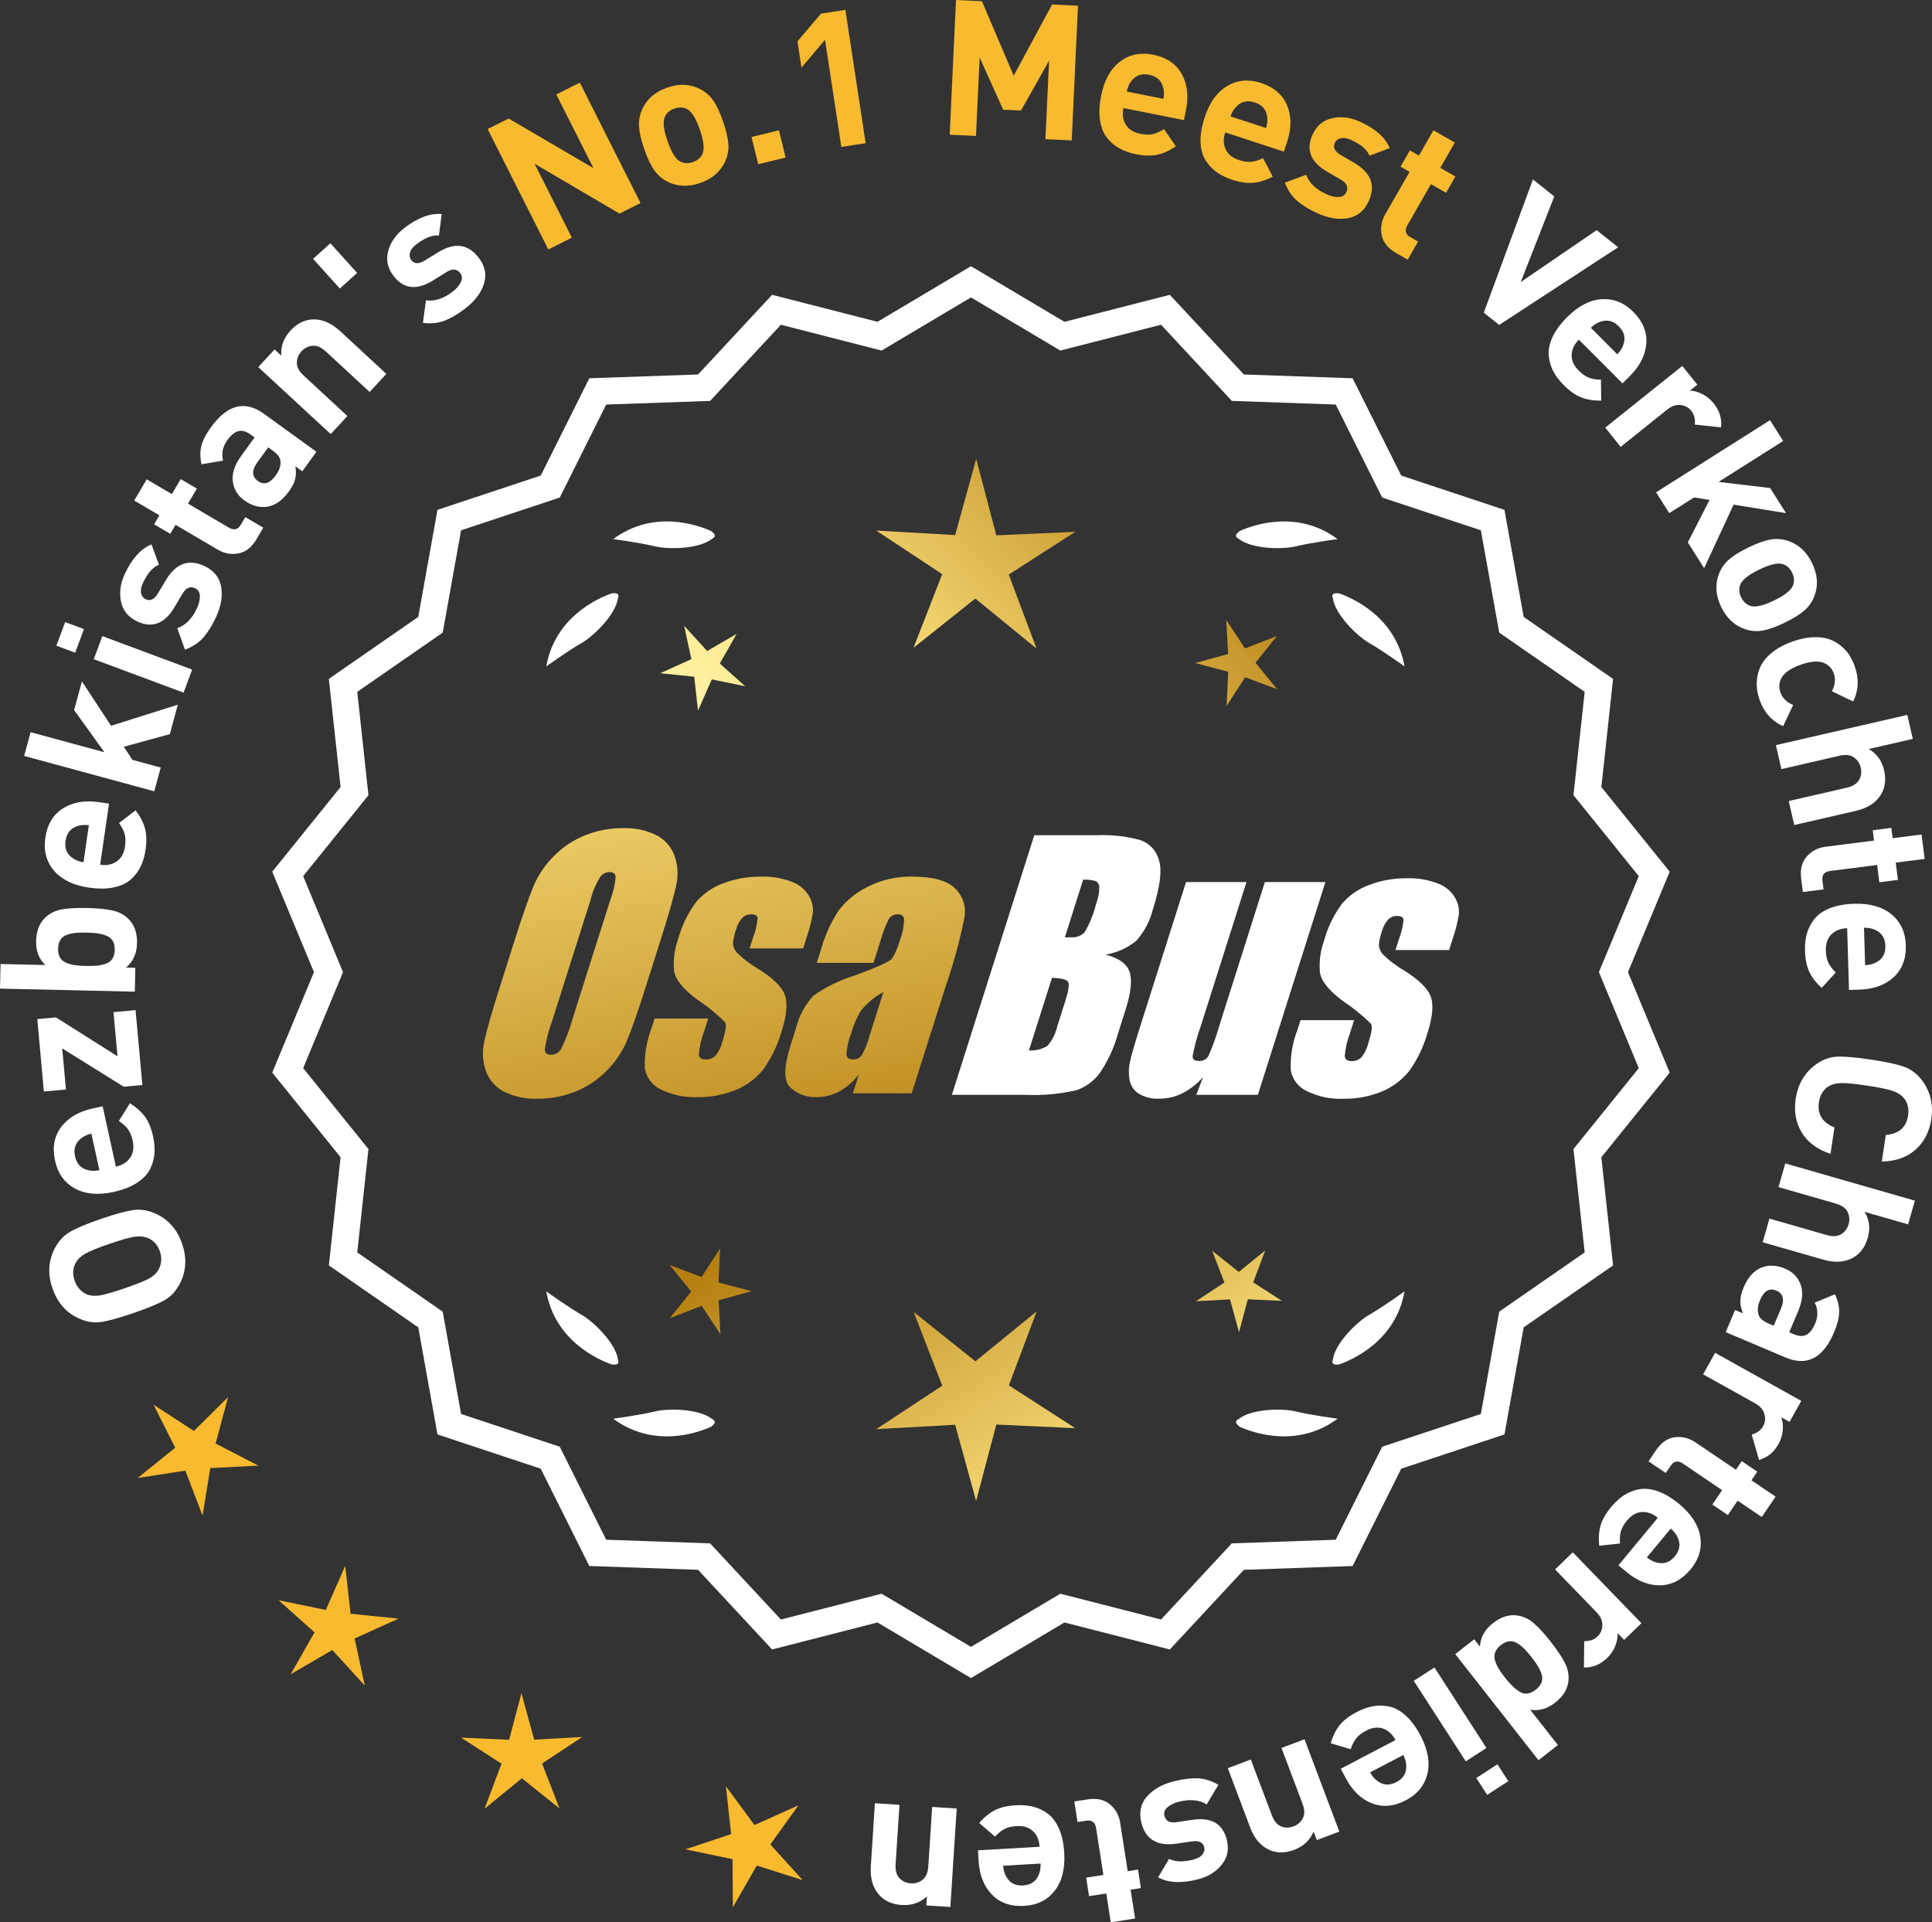 <?xml version="1.0" encoding="UTF-8"?>
<svg id="Layer_2" data-name="Layer 2" xmlns="http://www.w3.org/2000/svg" xmlns:xlink="http://www.w3.org/1999/xlink" viewBox="0 0 173.428 172.554">
  <rect x="0" y="0" width="173.428" height="172.554" fill="#333333" stroke="none"/>
  <defs>
    <style>
      .cls-1 {
        fill: url(#linear-gradient-8);
      }

      .cls-2 {
        fill: url(#linear-gradient-7);
      }

      .cls-3 {
        fill: url(#linear-gradient-5);
      }

      .cls-4 {
        fill: url(#linear-gradient-6);
      }

      .cls-5 {
        fill: url(#linear-gradient-9);
      }

      .cls-6 {
        fill: url(#linear-gradient-4);
      }

      .cls-7 {
        fill: url(#linear-gradient-3);
      }

      .cls-8 {
        fill: url(#linear-gradient-2);
      }

      .cls-9 {
        fill: url(#linear-gradient);
      }

      .cls-10 {
        fill: #f8ba2f;
      }

      .cls-11 {
        fill: #fff;
      }
    </style>
    <linearGradient id="linear-gradient" x1="113.513" y1="196.889" x2="62.087" y2="114.37" gradientUnits="userSpaceOnUse">
      <stop offset="0" stop-color="#f9df7b"/>
      <stop offset=".279" stop-color="#b57e10"/>
      <stop offset=".323" stop-color="#c89d38"/>
      <stop offset=".417" stop-color="#efda86"/>
      <stop offset=".46" stop-color="#fff3a6"/>
      <stop offset=".642" stop-color="#f9df7b"/>
      <stop offset="1" stop-color="#b57e10"/>
    </linearGradient>
    <linearGradient id="linear-gradient-2" x1="126.76" y1="188.633" x2="75.335" y2="106.114" xlink:href="#linear-gradient"/>
    <linearGradient id="linear-gradient-3" x1="148.287" y1="175.218" x2="96.862" y2="92.698" xlink:href="#linear-gradient"/>
    <linearGradient id="linear-gradient-4" x1="48.075" y1="64.839" x2="79.767" y2="235.857" gradientUnits="userSpaceOnUse">
      <stop offset="0" stop-color="#f9df7b"/>
      <stop offset=".279" stop-color="#b57e10"/>
      <stop offset=".284" stop-color="#e5c25b"/>
      <stop offset=".286" stop-color="#f9df7b"/>
      <stop offset=".46" stop-color="#fff3a6"/>
      <stop offset=".642" stop-color="#f9df7b"/>
      <stop offset="1" stop-color="#b57e10"/>
    </linearGradient>
    <linearGradient id="linear-gradient-5" x1="60.583" y1="62.521" x2="92.275" y2="233.539" xlink:href="#linear-gradient-4"/>
    <linearGradient id="linear-gradient-6" x1="73.208" y1="60.181" x2="104.9" y2="231.2" xlink:href="#linear-gradient-4"/>
    <linearGradient id="linear-gradient-7" x1="52.522" y1="114.24" x2="118.298" y2="53.247" xlink:href="#linear-gradient"/>
    <linearGradient id="linear-gradient-8" x1="30.303" y1="90.278" x2="96.079" y2="29.286" xlink:href="#linear-gradient"/>
    <linearGradient id="linear-gradient-9" x1="37.359" y1="97.887" x2="103.135" y2="36.895" xlink:href="#linear-gradient"/>
  </defs>
  <g id="Layer_1-2" data-name="Layer 1">
    <g>
      <g>
        <polygon class="cls-10" points="20.474 125.407 17.405 128.449 13.783 126.092 15.728 129.951 12.367 132.667 16.638 132.01 18.183 136.046 18.878 131.781 23.193 131.558 19.352 129.58 20.474 125.407"/>
        <polygon class="cls-10" points="31.47 144.856 30.99 140.562 29.245 144.515 25.012 143.644 28.232 146.526 26.096 150.283 29.832 148.11 32.745 151.303 31.833 147.078 35.769 145.295 31.47 144.856"/>
        <polygon class="cls-10" points="47.954 156.159 46.808 151.992 45.703 156.17 41.386 155.973 45.018 158.315 43.496 162.359 46.845 159.629 50.221 162.327 48.66 158.297 52.269 155.919 47.954 156.159"/>
        <polygon class="cls-10" points="69.152 165.566 71.669 162.054 67.727 163.823 65.164 160.343 65.629 164.64 61.528 166.002 65.757 166.888 65.785 171.209 67.934 167.46 72.053 168.769 69.152 165.566"/>
      </g>
      <g>
        <path class="cls-11" d="M87.16,150.268l-8.345-4.961-9.405,2.409-6.61-7.111-9.703-.338-4.338-8.685-9.214-3.058-1.716-9.556-7.98-5.53,1.046-9.652-6.098-7.554,3.723-8.967-3.723-8.967,6.098-7.554-1.046-9.652,7.98-5.53,1.716-9.556,9.214-3.058,4.338-8.685,9.703-.338,6.61-7.111,9.405,2.409,8.345-4.961,8.345,4.961,9.405-2.409,6.61,7.111,9.703.338,4.338,8.685,9.214,3.058,1.716,9.556,7.98,5.53-1.046,9.652,6.098,7.554-3.723,8.967,3.723,8.967-6.098,7.554,1.046,9.652-7.98,5.53-1.716,9.556-9.214,3.058-4.338,8.685-9.703.338-6.61,7.111-9.405-2.409-8.345,4.961ZM79.09,143.392l8.07,4.797,8.07-4.797,9.095,2.329,6.392-6.877,9.383-.327,4.195-8.399,8.91-2.957,1.659-9.241,7.716-5.348-1.011-9.334,5.897-7.305-3.6-8.671,3.6-8.671-5.897-7.305,1.011-9.334-7.716-5.348-1.659-9.241-8.91-2.957-4.195-8.399-9.383-.327-6.392-6.877-9.095,2.329-8.07-4.797-8.07,4.797-9.095-2.329-6.392,6.877-9.383.327-4.195,8.399-8.91,2.957-1.659,9.241-7.716,5.348,1.011,9.334-5.897,7.305,3.6,8.671-3.6,8.671,5.897,7.305-1.011,9.334,7.716,5.348,1.659,9.241,8.91,2.957,4.195,8.399,9.383.327,6.392,6.877,9.095-2.329Z"/>
        <path class="cls-11" d="M87.16,150.629l-.159-.094-8.234-4.896-9.459,2.423-6.647-7.151-9.759-.34-4.363-8.735-9.268-3.076-1.726-9.611-8.025-5.562,1.052-9.708-6.133-7.598,3.744-9.018-3.744-9.019,6.133-7.598-1.052-9.708,8.025-5.562,1.726-9.611,9.268-3.076,4.363-8.735,9.759-.34,6.647-7.151,9.459,2.423,8.394-4.989.159.094,8.233,4.896,9.459-2.423,6.648,7.151,9.758.34,4.364,8.735,9.267,3.076,1.726,9.611,8.025,5.562-1.052,9.708,6.134,7.598-3.744,9.019,3.744,9.018-6.134,7.598,1.052,9.708-8.025,5.562-1.726,9.611-9.267,3.076-4.364,8.735-9.758.34-6.648,7.151-9.459-2.423-8.393,4.989ZM78.862,144.974l.111.065,8.187,4.867,8.297-4.933,9.352,2.396,6.572-7.071.129-.004,9.518-.332,4.313-8.636.123-.04,9.038-3.001,1.706-9.5,7.934-5.499-1.04-9.597,6.063-7.512-3.701-8.914,3.701-8.915-6.063-7.512,1.04-9.597-7.934-5.499-1.706-9.5-9.161-3.041-4.313-8.636-9.646-.336-6.572-7.071-9.352,2.396-.111-.065-8.186-4.867-8.298,4.933-9.352-2.396-6.571,7.071-.129.004-9.519.332-4.312,8.636-.123.04-9.039,3.001-1.706,9.5-7.934,5.499,1.04,9.597-6.062,7.512,3.701,8.915-3.701,8.914,6.062,7.512-1.04,9.597,7.934,5.499,1.706,9.5,9.162,3.041,4.312,8.636,9.647.336,6.571,7.071,9.352-2.396ZM87.16,148.551l-8.118-4.826-9.148,2.344-6.43-6.917-9.438-.329-4.221-8.448-8.963-2.976-1.669-9.296-7.763-5.379,1.018-9.39-5.932-7.349,3.621-8.722-3.621-8.723,5.932-7.349-1.018-9.39,7.763-5.379,1.669-9.296,8.963-2.975,4.221-8.449,9.438-.329,6.43-6.917,9.148,2.344,8.118-4.826,8.118,4.826,9.148-2.344,6.43,6.917,9.438.329,4.221,8.449,8.964,2.975,1.669,9.296,7.762,5.379-1.018,9.39,5.933,7.349-3.621,8.723,3.621,8.722-5.933,7.349,1.018,9.39-7.762,5.379-1.669,9.296-8.964,2.976-4.221,8.448-9.438.329-6.43,6.917-9.148-2.344-8.118,4.826ZM79.138,143.059l.111.065,7.911,4.704,8.022-4.77,9.041,2.316,6.354-6.837.129-.004,9.197-.321,4.17-8.349.123-.04,8.735-2.9,1.649-9.185,7.67-5.316-1.006-9.278,5.862-7.263-3.578-8.618,3.578-8.619-5.862-7.263,1.006-9.278-7.67-5.316-1.649-9.185-8.858-2.939-4.17-8.35-9.326-.325-6.354-6.837-9.041,2.316-.111-.065-7.911-4.704-8.022,4.77-9.041-2.316-6.354,6.837-.129.004-9.198.321-4.17,8.35-.123.04-8.734,2.899-1.649,9.185-7.671,5.316,1.006,9.278-5.861,7.263,3.578,8.619-3.578,8.618,5.861,7.263-1.006,9.278,7.671,5.316,1.649,9.185,8.857,2.94,4.17,8.349,9.327.325,6.354,6.837,9.041-2.316Z"/>
      </g>
      <g>
        <polygon class="cls-9" points="64.498 115.119 64.639 112.058 62.978 114.633 60.11 113.554 62.046 115.929 60.133 118.323 62.99 117.216 64.676 119.774 64.506 116.715 67.461 115.902 64.498 115.119"/>
        <polygon class="cls-8" points="93.059 117.714 87.56 122.196 82.018 117.768 84.581 124.383 78.657 128.286 85.74 127.892 87.621 134.732 89.436 127.874 96.523 128.199 90.561 124.354 93.059 117.714"/>
        <polygon class="cls-7" points="112.495 115.109 113.574 112.241 111.199 114.177 108.805 112.264 109.912 115.121 107.353 116.807 110.413 116.637 111.225 119.591 112.009 116.629 115.07 116.769 112.495 115.109"/>
      </g>
      <g>
        <path class="cls-11" d="M111.168,127.393c-.114.057-.184.124-.207.201-.001.001-.002.002-.003.003.001 0.0.001 0.0.002.001-.036.131.066.291.35.488,1.179.524,5.149,1.947,8.764-.74,0,0-2.348-.308-3.726-.643-1.249-.304-4.027-.256-5.179.691Z"/>
        <path class="cls-11" d="M119.628,122.355c0.0.001-0.0.003,0,.004.001-0.0.001-0.0.002-.001.063.12.248.166.589.115,1.217-.428,5.08-2.121,5.862-6.557,0,0-1.918,1.389-3.15,2.091-1.117.637-3.103,2.579-3.29,4.059-.043.12-.049.217-.013.288Z"/>
      </g>
      <g>
        <path class="cls-11" d="M63.949,127.393c.114.057.184.124.207.201.001.001.002.002.003.003-.001 0-.001 0-.002.001.036.131-.066.291-.35.488-1.179.524-5.149,1.947-8.764-.74,0,0,2.348-.308,3.726-.643,1.249-.304,4.027-.256,5.179.691Z"/>
        <path class="cls-11" d="M55.489,122.355c-0.0.001 0.0.003,0,.004-.001-0-.001-0-.002-.001-.063.12-.248.166-.589.115-1.217-.428-5.08-2.121-5.862-6.557,0,0,1.918,1.389,3.15,2.091,1.117.637,3.103,2.579,3.29,4.059.043.12.049.217.013.288Z"/>
      </g>
      <g>
        <path class="cls-11" d="M63.949,48.346c.114-.057.184-.124.207-.201.001-.001.002-.002.003-.003-.001-0-.001-0-.002-.001.036-.131-.066-.291-.35-.488-1.179-.524-5.149-1.947-8.764.74,0,0,2.348.308,3.726.643,1.249.304,4.027.256,5.179-.691Z"/>
        <path class="cls-11" d="M55.489,53.384c-0-.001 0-.003,0-.004-.001 0-.001 0-.002.001-.063-.12-.248-.166-.589-.115-1.217.428-5.08,2.121-5.862,6.557,0,0,1.918-1.389,3.15-2.091,1.117-.637,3.103-2.579,3.29-4.059.043-.12.049-.217.013-.288Z"/>
      </g>
      <g>
        <path class="cls-11" d="M111.168,48.346c-.114-.057-.184-.124-.207-.201-.001-.001-.002-.002-.003-.003.001-0.0.001-0.0.002-.001-.036-.131.066-.291.35-.488,1.179-.524,5.149-1.947,8.764.74,0,0-2.348.308-3.726.643-1.249.304-4.027.256-5.179-.691Z"/>
        <path class="cls-11" d="M119.628,53.384c0-.001-0-.003,0-.004.001 0.0.001 0.0.002.001.063-.12.248-.166.589-.115,1.217.428,5.08,2.121,5.862,6.557,0,0-1.918-1.389-3.15-2.091-1.117-.637-3.103-2.579-3.29-4.059-.043-.12-.049-.217-.013-.288Z"/>
      </g>
      <g id="Group_4" data-name="Group 4">
        <g id="Group_1" data-name="Group 1">
          <path id="Path_1" data-name="Path 1" class="cls-6" d="M58.001,88.476c-.743,2.341-1.321,3.999-1.734,4.975-.429.998-1.045,1.904-1.814,2.67-.793.803-1.741,1.435-2.787,1.858-1.09.438-2.256.658-3.431.648-1.017.039-2.027-.171-2.945-.611-.769-.376-1.363-1.035-1.657-1.839-.308-.854-.365-1.778-.165-2.663.198-.958.677-2.638,1.438-5.039l1.265-3.987c.743-2.341,1.321-3.999,1.734-4.975.429-.998,1.045-1.904,1.814-2.67.793-.803,1.741-1.435,2.787-1.858,1.091-.437,2.256-.656,3.431-.646,1.017-.039,2.027.171,2.945.611.768.377,1.362,1.036,1.657,1.84.308.854.365,1.778.165,2.663-.198.958-.677,2.637-1.438,5.037l-1.266,3.986ZM54.775,80.818c.255-.669.42-1.369.49-2.082-.014-.303-.197-.454-.548-.454-.305.003-.593.136-.794.366-.426.665-.737,1.397-.922,2.166l-3.456,10.883c-.3.811-.515,1.65-.64,2.506,0,.319.194.476.565.476.383-.001.734-.212.915-.548.408-.836.739-1.708.988-2.604l3.398-10.71.003.003Z"/>
          <path id="Path_2" data-name="Path 2" class="cls-3" d="M72.099,85.134h-4.81l.329-1.035c.208-.538.339-1.102.391-1.676-.018-.234-.216-.351-.592-.351-.295-.003-.578.115-.785.325-.254.277-.438.611-.538.973-.15.416-.25.849-.298,1.289.015.339.158.661.399.9.569.552,1.206,1.031,1.894,1.425,1.317.827,2.106,1.604,2.367,2.33.259.728.172,1.789-.271,3.182-.35,1.263-.919,2.454-1.683,3.518-.654.81-1.504,1.439-2.469,1.829-1.077.439-2.23.656-3.393.64-1.148.051-2.29-.186-3.322-.691-.755-.353-1.289-1.052-1.43-1.873-.055-1.217.143-2.433.582-3.57l.293-.922h4.808l-.384,1.21c-.246.642-.398,1.316-.454,2.001.022.307.216.461.574.461.33.02.655-.092.903-.311.308-.381.527-.826.64-1.302.289-.911.373-1.482.251-1.712-.764-.766-1.605-1.451-2.509-2.045-1.291-.958-1.987-1.829-2.088-2.612-.083-.943.039-1.893.359-2.784.329-1.218.883-2.363,1.634-3.376.659-.761,1.503-1.338,2.45-1.676,1.062-.401,2.19-.6,3.325-.589.978-.037,1.953.127,2.864.483.631.24,1.16.689,1.498,1.273.258.444.376.955.34,1.467-.114.719-.291,1.427-.53,2.114l-.348,1.111v-.008Z"/>
          <path id="Path_3" data-name="Path 3" class="cls-4" d="M78.409,86.434h-5.095l.406-1.28c.343-1.213.869-2.366,1.559-3.42.686-.899,1.573-1.626,2.59-2.122,1.245-.636,2.629-.953,4.027-.922,1.836,0,3.11.347,3.822,1.042.696.657,1.021,1.616.867,2.561-.422,2.122-.99,4.212-1.701,6.255l-3.043,9.588h-5.279l.542-1.701c-.481.626-1.083,1.149-1.771,1.536-.626.339-1.326.515-2.038.512-.862.033-1.703-.275-2.341-.856-.611-.57-.611-1.82,0-3.75l.498-1.571c.264-1.09.8-2.096,1.558-2.923,1.131-.798,2.383-1.411,3.707-1.814,2.019-.75,3.134-1.252,3.343-1.508.313-.488.546-1.023.691-1.584.247-.621.386-1.28.41-1.948-.017-.269-.248-.473-.517-.457-.011.001-.021.002-.032.003-.317-.024-.622.121-.805.381-.322.631-.577,1.295-.761,1.979l-.638,1.997ZM79.3,89.052c-.793.427-1.493,1.009-2.056,1.712-.356.627-.637,1.293-.838,1.986-.24.612-.383,1.257-.424,1.913.033.285.223.432.582.432.297.022.586-.104.772-.337.316-.559.557-1.156.717-1.778l1.247-3.928Z"/>
        </g>
        <g id="Group_3" data-name="Group 3">
          <path id="Path_7" data-name="Path 7" class="cls-11" d="M92.836,74.972h5.641c1.319-.059,2.639.092,3.91.446.817.29,1.437.967,1.654,1.807.278.907.098,2.367-.542,4.379-.264,1.057-.78,2.035-1.503,2.849-.794.644-1.742,1.07-2.751,1.236,1.207.319,1.928.841,2.162,1.576s.11,1.862-.373,3.376l-.684,2.162c-.345,1.246-.89,2.429-1.613,3.501-.526.72-1.258,1.262-2.1,1.554-1.523.352-3.088.492-4.649.417h-6.541l7.396-23.304h-.007ZM94.435,87.771l-2.073,6.522c.579.032,1.154-.108,1.654-.402.44-.507.747-1.115.893-1.771l.691-2.173c.318-.999.411-1.603.278-1.814-.132-.212-.611-.329-1.445-.359l.003-.004ZM97.229,78.962l-1.642,5.183c.245-.011.435-.014.57-.014.446.042.887-.119,1.2-.44.459-.785.804-1.631,1.024-2.513.188-.49.289-1.008.3-1.532.004-.229-.116-.442-.314-.556-.368-.102-.75-.144-1.131-.126l-.007-.002Z"/>
          <path id="Path_8" data-name="Path 8" class="cls-11" d="M118.976,79.176l-6.061,19.1h-5.523l.596-1.588c-.519.596-1.147,1.088-1.851,1.449-.638.318-1.342.484-2.056.483-.66.041-1.318-.12-1.885-.461-.422-.281-.712-.723-.801-1.222-.094-.527-.084-1.068.03-1.591.114-.552.428-1.65.951-3.288l4.09-12.884h5.428l-4.126,12.997c-.313.861-.551,1.747-.713,2.648,0,.278.183.417.56.417.344.031.676-.137.856-.432.396-.901.729-1.829.995-2.776l4.079-12.854h5.428l.003.003Z"/>
          <path id="Path_9" data-name="Path 9" class="cls-11" d="M130.077,85.281h-4.81l.329-1.035c.208-.538.339-1.102.391-1.676-.018-.234-.216-.351-.592-.351-.295-.003-.578.115-.784.325-.254.277-.438.611-.538.973-.15.416-.249.848-.297,1.287.015.339.158.661.399.9.569.553,1.205,1.032,1.893,1.426,1.317.827,2.106,1.604,2.367,2.33.259.728.172,1.789-.271,3.182-.35,1.263-.919,2.454-1.683,3.518-.654.809-1.504,1.439-2.469,1.829-1.077.439-2.23.656-3.393.64-1.148.051-2.29-.186-3.322-.691-.755-.353-1.289-1.052-1.43-1.873-.055-1.217.143-2.433.582-3.57l.293-.922h4.81l-.384,1.211c-.246.642-.398,1.316-.454,2.001.022.307.216.461.574.461.33.02.655-.092.903-.311.308-.381.527-.826.64-1.302.289-.911.373-1.482.251-1.712-.764-.766-1.605-1.451-2.509-2.045-1.291-.958-1.987-1.829-2.088-2.612-.083-.943.039-1.893.359-2.784.329-1.218.883-2.363,1.634-3.376.659-.761,1.503-1.338,2.45-1.676,1.062-.401,2.19-.6,3.325-.589.978-.037,1.953.127,2.864.483.632.239,1.163.689,1.503,1.273.258.444.376.955.34,1.467-.114.719-.291,1.427-.53,2.114l-.351,1.108-.004-.005Z"/>
        </g>
      </g>
      <g>
        <path class="cls-11" d="M6.264,110.59c.589-.346,1.525-.739,2.812-1.18,1.286-.441,2.268-.706,2.943-.795.677-.088,1.369.041,2.074.386,1.079.528,1.831,1.409,2.253,2.642.427,1.244.375,2.405-.152,3.485-.346.706-.811,1.228-1.396,1.565-.585.339-1.525.73-2.823,1.175-1.296.444-2.279.714-2.949.805-.67.093-1.357-.034-2.062-.38-1.08-.528-1.833-1.414-2.259-2.658-.423-1.232-.371-2.389.158-3.469.345-.705.812-1.23,1.4-1.576ZM9.843,111.645c-1.062.364-1.788.658-2.179.882s-.672.485-.845.784c-.287.494-.327,1.041-.12,1.641.201.59.57,1.003,1.107,1.238.319.13.701.16,1.145.092.444-.068,1.197-.284,2.259-.648,1.061-.363,1.785-.654,2.172-.87.388-.217.668-.475.841-.773.285-.529.329-1.084.131-1.662-.203-.59-.575-.995-1.118-1.217-.331-.126-.717-.158-1.156-.098-.44.062-1.187.272-2.236.632Z"/>
        <path class="cls-11" d="M9.215,99.307l1.186,5.414c.576-.127,1.004-.395,1.286-.805.282-.409.356-.913.225-1.511-.095-.443-.239-.792-.429-1.046-.189-.255-.46-.5-.813-.735l.991-1.593c.578.361,1.028.765,1.353,1.209.324.445.567,1.039.729,1.781.121.554.161,1.069.122,1.548-.04.479-.178.947-.414,1.405s-.629.862-1.179,1.215c-.549.353-1.244.621-2.086.806-1.384.304-2.541.197-3.473-.318-.93-.515-1.521-1.343-1.771-2.483-.259-1.184-.078-2.193.546-3.025.625-.833,1.562-1.387,2.813-1.661l.913-.2ZM8.202,101.756c-.374.094-.669.229-.886.403-.54.396-.733.944-.58,1.642.152.697.557,1.113,1.213,1.248.271.068.595.066.974-.005l-.721-3.288Z"/>
        <path class="cls-11" d="M12.169,90.674l.612,6.721-1.676.152-5.521-3.44.336,3.691-1.981.181-.591-6.502,1.676-.152,5.524,3.491-.361-3.962,1.981-.18Z"/>
        <path class="cls-11" d="M7.832,81.505c.918.021,1.671.095,2.257.222.587.126,1.074.387,1.461.781.521.521.771,1.241.751,2.159s-.349,1.647-.984,2.188l.832.019-.048,2.142-12.101-.274.05-2.209,4.027.091c-.577-.523-.855-1.243-.834-2.161.021-.918.303-1.626.847-2.124.405-.375.904-.613,1.496-.714.592-.1,1.34-.14,2.246-.119ZM8.793,83.788c-.265-.04-.603-.064-1.011-.073-.407-.01-.745,0-1.012.027-.267.028-.527.088-.777.178-.252.091-.441.24-.571.446-.13.207-.198.47-.206.786-.006.317.051.582.17.795.12.213.303.37.551.472.247.102.503.173.769.213s.602.064,1.01.073c.407.01.745,0,1.012-.027.269-.028.53-.088.787-.178.257-.091.45-.239.579-.446.129-.206.198-.469.205-.786.007-.316-.05-.582-.169-.795-.12-.212-.307-.369-.559-.471-.253-.103-.513-.174-.777-.214Z"/>
        <path class="cls-11" d="M9.786,72.138l-.796,5.484c.583.085,1.079-.016,1.486-.3.408-.284.656-.729.744-1.335.064-.448.053-.825-.034-1.13s-.256-.63-.502-.975l1.487-1.142c.415.541.694,1.077.84,1.608.147.531.166,1.172.057,1.923-.082.562-.226,1.059-.432,1.492-.205.435-.5.823-.882,1.169-.383.346-.894.586-1.531.723s-1.384.143-2.235.02c-1.402-.204-2.448-.711-3.139-1.521-.689-.81-.95-1.792-.782-2.947.174-1.2.699-2.08,1.576-2.64.878-.561,1.95-.748,3.218-.564l.925.135ZM7.977,74.073c-.384-.044-.706-.022-.973.065-.644.182-1.018.625-1.12,1.332-.103.706.129,1.238.697,1.596.229.159.532.271.912.338l.483-3.331Z"/>
        <path class="cls-11" d="M15.964,63.256l-.719,2.642-4.13,1.132.771,1.179,2.543.69-.58,2.133-11.68-3.176.579-2.132,6.627,1.802-2.722-3.788.7-2.575,2.615,3.987,5.994-1.894Z"/>
        <path class="cls-11" d="M7.537,56.469l-.789,2.119-1.688-.63.789-2.118,1.688.629ZM17.25,60.105l-.772,2.07-8.061-3.003.771-2.071,8.062,3.004Z"/>
        <path class="cls-11" d="M18.358,50.814c.852.402,1.349,1.025,1.495,1.871.146.847-.017,1.767-.484,2.761-.349.737-.726,1.337-1.131,1.797-.406.461-.949.817-1.635,1.071l-.689-1.924c.735-.255,1.322-.849,1.763-1.781.184-.389.271-.755.264-1.097-.007-.343-.149-.579-.426-.709-.44-.208-.82-.042-1.137.497l-.733,1.233c-.879,1.464-1.99,1.88-3.332,1.246-.801-.378-1.285-.973-1.452-1.785-.168-.812-.048-1.649.357-2.51.645-1.363,1.438-2.235,2.382-2.616l.665,1.817c-.547.23-1.019.766-1.416,1.606-.179.379-.239.698-.18.958.059.26.195.44.411.542.4.188.761.021,1.085-.504l.717-1.202c.903-1.516,2.062-1.939,3.477-1.272Z"/>
        <path class="cls-11" d="M23.634,47.364l-.611,1.041c-.426.724-.963,1.146-1.614,1.27-.651.124-1.274.01-1.87-.341l-3.781-2.223-.474.807-1.451-.854.474-.806-2.257-1.327,1.12-1.905,2.258,1.327.791-1.349,1.451.854-.792,1.348,3.664,2.154c.459.271.816.186,1.075-.255l.405-.688,1.612.947Z"/>
        <path class="cls-11" d="M28.402,40.554l-1.266,1.75-.619-.448c.068.427.061.81-.023,1.148-.083.338-.271.709-.564,1.113-.577.799-1.229,1.257-1.957,1.373-.699.097-1.38-.095-2.041-.573-.605-.438-.951-1.01-1.036-1.714-.085-.705.165-1.461.749-2.27l1.205-1.667-.358-.259c-.394-.285-.757-.388-1.089-.306-.331.081-.667.356-1.007.825-.404.561-.53,1.168-.376,1.825l-1.932.323c-.134-.628-.136-1.186-.008-1.673.129-.487.413-1.034.852-1.641,1.474-2.039,3.056-2.447,4.745-1.226l4.726,3.417ZM24.462,40.433l-.386-.279-.985,1.364c-.512.707-.493,1.26.059,1.658.543.392,1.076.225,1.6-.501.34-.468.479-.904.423-1.31-.023-.297-.26-.607-.71-.933Z"/>
        <path class="cls-11" d="M34.682,33.563l-1.502,1.623-3.931-3.636c-.408-.377-.805-.549-1.194-.514-.387.035-.715.199-.984.49-.276.299-.417.644-.422,1.033-.006.389.196.771.604,1.148l3.932,3.637-1.5,1.622-6.503-6.014,1.466-1.585.6.554c-.058-.84.218-1.588.825-2.245.593-.641,1.259-.976,1.994-1.004.85-.033,1.669.315,2.46,1.046l4.156,3.844Z"/>
        <path class="cls-11" d="M32.058,24.5l-1.553,1.4-2.402-2.664,1.554-1.4,2.401,2.664Z"/>
        <path class="cls-11" d="M42.976,23.136c.568.748.724,1.531.464,2.349-.261.818-.828,1.561-1.702,2.227-.649.494-1.261.853-1.833,1.074-.571.222-1.219.288-1.942.197l.273-2.024c.77.112,1.565-.144,2.385-.769.343-.262.591-.546.741-.853.15-.308.133-.582-.053-.826-.295-.388-.708-.415-1.237-.082l-1.219.757c-1.456.895-2.634.752-3.533-.43-.536-.703-.69-1.454-.465-2.253.225-.798.716-1.485,1.474-2.062,1.199-.913,2.307-1.321,3.32-1.225l-.248,1.92c-.592-.048-1.258.21-1.997.772-.334.254-.534.51-.601.768-.068.258-.03.481.115.671.268.352.665.369,1.192.053l1.192-.736c1.5-.93,2.725-.772,3.673.473Z"/>
        <path class="cls-10" d="M57.496,18.225l-1.883.949-7.625-4.476,3.344,6.634-2.109,1.063-5.449-10.809,1.883-.949,7.617,4.461-3.337-6.618,2.11-1.064,5.449,10.809Z"/>
        <path class="cls-10" d="M64.915,10.926c.274.805.432,1.479.468,2.023s-.063,1.066-.3,1.566c-.43.914-1.182,1.555-2.254,1.921-1.062.363-2.042.315-2.941-.144-.497-.262-.896-.619-1.202-1.071-.305-.453-.593-1.076-.864-1.87-.271-.793-.424-1.459-.459-1.998-.034-.539.064-1.064.297-1.575.431-.913,1.177-1.552,2.238-1.915,1.094-.374,2.079-.328,2.958.139.497.261.896.615,1.198,1.062.304.447.591,1.068.861,1.861ZM62.824,11.641c-.355-1.039-.748-1.66-1.175-1.861-.332-.162-.701-.174-1.108-.034-.397.136-.676.369-.839.7-.216.421-.146,1.151.21,2.191.36,1.051.754,1.677,1.183,1.878.33.162.693.176,1.09.04.409-.14.693-.374.855-.705.216-.422.144-1.157-.216-2.209Z"/>
        <path class="cls-10" d="M70.521,14.139l-2.46.602-.599-2.443,2.461-.603.598,2.444Z"/>
        <path class="cls-10" d="M77.709,12.854l-2.185.333-1.465-9.613-2.113,2.489-.36-2.353,2.114-2.489,2.186-.333,1.823,11.966Z"/>
        <path class="cls-10" d="M96.202,12.604l-2.359-.11.33-7.048-2.525,4.477-1.597-.074-2.11-4.694-.33,7.047-2.361-.11.567-12.091,2.326.109,2.853,6.686,3.447-6.391,2.326.109-.566,12.091Z"/>
        <path class="cls-10" d="M106.279,10.781l-5.436-1.081c-.115.578-.041,1.078.222,1.5s.694.692,1.294.812c.444.088.821.097,1.131.025.309-.071.642-.222.999-.451l1.062,1.546c-.562.385-1.111.637-1.649.755s-1.179.104-1.924-.044c-.556-.111-1.045-.28-1.467-.51-.423-.228-.796-.542-1.121-.941-.325-.4-.539-.922-.642-1.566-.104-.645-.071-1.39.097-2.234.277-1.39.838-2.407,1.682-3.054.847-.646,1.841-.856,2.986-.628,1.189.236,2.04.808,2.555,1.713.513.905.645,1.985.395,3.241l-.183.917ZM104.439,8.873c.064-.38.06-.705-.014-.974-.147-.653-.571-1.05-1.271-1.188-.701-.14-1.243.064-1.63.611-.171.221-.3.519-.386.895l3.301.656Z"/>
        <path class="cls-10" d="M115.251,13.611l-5.268-1.725c-.184.561-.171,1.066.04,1.517s.606.771,1.188.961c.431.141.805.194,1.12.16.314-.033.663-.143,1.046-.328l.869,1.662c-.604.315-1.181.499-1.728.552-.548.054-1.183-.038-1.904-.274-.539-.176-1.004-.402-1.396-.681-.393-.276-.726-.633-1-1.069-.275-.436-.426-.979-.451-1.632s.098-1.387.365-2.206c.44-1.347,1.119-2.29,2.035-2.831.917-.541,1.929-.629,3.039-.267,1.151.378,1.929,1.046,2.33,2.006.401.961.403,2.049.005,3.267l-.29.889ZM113.653,11.496c.107-.369.143-.692.102-.969-.068-.666-.442-1.109-1.12-1.332-.679-.222-1.242-.084-1.691.412-.195.198-.358.479-.489.842l3.199,1.047Z"/>
        <path class="cls-10" d="M122.856,18.07c-.392.855-1.01,1.36-1.854,1.516-.844.154-1.767.003-2.765-.455-.742-.341-1.346-.711-1.811-1.111-.464-.4-.826-.941-1.088-1.622l1.915-.711c.263.732.863,1.312,1.8,1.743.393.18.759.264,1.102.252.342-.012.576-.156.704-.435.203-.442.033-.819-.51-1.132l-1.241-.719c-1.474-.863-1.901-1.97-1.282-3.319.369-.804.958-1.293,1.769-1.47s1.648-.066,2.514.33c1.371.629,2.25,1.413,2.642,2.354l-1.809.685c-.236-.545-.777-1.012-1.622-1.399-.381-.175-.701-.23-.96-.169s-.438.201-.538.417c-.184.402-.013.762.516,1.078l1.209.705c1.526.888,1.964,2.042,1.311,3.463Z"/>
        <path class="cls-10" d="M126.365,23.309l-1.047-.601c-.729-.418-1.157-.951-1.288-1.601-.13-.649-.023-1.274.32-1.874l2.182-3.805-.811-.465.837-1.46.812.465,1.303-2.271,1.917,1.1-1.303,2.271,1.357.777-.838,1.46-1.356-.777-2.113,3.687c-.266.462-.177.82.266,1.073l.692.397-.93,1.623Z"/>
        <path class="cls-11" d="M145.254,22.196l-10.678,6.971-1.383-1.101,4.413-11.958,1.915,1.524-3.011,7.686,6.814-4.657,1.929,1.535Z"/>
        <path class="cls-11" d="M145.646,34.412l-3.917-3.921c-.417.416-.633.873-.648,1.369-.018.497.191.962.623,1.396.32.32.629.537.926.649.296.112.657.173,1.081.181l.023,1.876c-.683.008-1.278-.09-1.791-.29-.514-.201-1.039-.57-1.574-1.107-.401-.4-.713-.813-.937-1.238-.225-.425-.36-.894-.407-1.407-.048-.513.064-1.065.337-1.658s.714-1.193,1.323-1.802c1.003-1.002,2.034-1.536,3.098-1.604,1.062-.066,2.004.312,2.829,1.139.857.857,1.247,1.806,1.17,2.844s-.567,2.009-1.475,2.914l-.661.66ZM145.178,31.804c.266-.28.441-.553.53-.817.24-.625.109-1.189-.396-1.695-.505-.505-1.069-.638-1.695-.397-.265.088-.537.264-.816.528l2.377,2.382Z"/>
        <path class="cls-11" d="M154.49,38.362l-2.355-.249c.055-.494-.053-.909-.321-1.245-.234-.292-.552-.462-.953-.511-.402-.048-.807.091-1.213.416l-4.167,3.337-1.382-1.726,6.914-5.536,1.35,1.686-.664.531c.354.007.728.111,1.121.312.392.201.731.479,1.014.832.524.654.743,1.372.657,2.153Z"/>
        <path class="cls-11" d="M152.972,51l-1.464-2.312,1.952-3.812-1.39-.226-2.227,1.409-1.183-1.867,10.227-6.475,1.183,1.867-5.803,3.674,4.632.548,1.428,2.255-4.708-.762-2.647,5.701Z"/>
        <path class="cls-11" d="M160.229,55.882c-.765.372-1.415.608-1.951.712-.535.103-1.065.067-1.592-.105-.959-.315-1.686-.983-2.181-2.003-.49-1.009-.562-1.988-.218-2.937.199-.525.504-.967.916-1.324.413-.357.995-.72,1.75-1.086s1.397-.6,1.928-.7,1.065-.066,1.601.103c.958.314,1.684.977,2.173,1.986.507,1.039.58,2.024.226,2.952-.199.525-.502.965-.909,1.32s-.987.716-1.742,1.082ZM159.265,53.895c.988-.48,1.557-.945,1.703-1.395.121-.349.087-.717-.101-1.104-.184-.378-.449-.627-.798-.747-.443-.162-1.161-.003-2.149.478-1,.484-1.573.952-1.719,1.401-.121.349-.089.711.094,1.089.188.387.456.641.805.762.443.162,1.165.001,2.165-.484Z"/>
        <path class="cls-11" d="M160.066,65.185c-1.017-.458-1.72-1.243-2.112-2.354-.125-.352-.206-.708-.243-1.067-.037-.36-.018-.743.062-1.149s.231-.788.46-1.146.568-.703,1.022-1.038c.452-.334,1.004-.617,1.656-.848.651-.23,1.258-.358,1.821-.383.562-.024,1.041.031,1.438.167.396.136.756.337,1.078.602s.579.549.771.854c.19.305.35.634.475.986.396,1.122.349,2.173-.146,3.153l-1.91-.911c.294-.561.355-1.087.181-1.579-.174-.491-.496-.822-.965-.992-.494-.174-1.163-.111-2.008.188-.854.302-1.42.676-1.693,1.122-.258.428-.3.888-.126,1.379s.552.862,1.134,1.113l-.896,1.904Z"/>
        <path class="cls-11" d="M161.063,74.057l-.496-2.153,5.219-1.2c.541-.125.907-.356,1.097-.697.189-.34.239-.703.15-1.09-.092-.397-.297-.708-.615-.932-.319-.223-.748-.272-1.29-.147l-5.219,1.2-.495-2.154,11.796-2.713.495,2.154-3.96.91c.722.404,1.181,1.037,1.379,1.898.195.851.098,1.588-.294,2.213-.45.721-1.201,1.201-2.25,1.442l-5.517,1.269Z"/>
        <path class="cls-11" d="M161.836,80.071l-.152-1.197c-.105-.833.062-1.496.501-1.992.438-.496,1.001-.787,1.688-.875l4.351-.555-.118-.927,1.669-.213.119.927,2.597-.331.279,2.192-2.597.331.197,1.552-1.67.213-.197-1.552-4.216.537c-.528.067-.76.354-.695.86l.101.793-1.855.236Z"/>
        <path class="cls-11" d="M165.978,88.861l-.166-5.54c-.59.018-1.06.202-1.412.553-.354.351-.519.832-.501,1.443.013.453.089.822.229,1.107.139.285.359.576.664.873l-1.269,1.382c-.501-.462-.871-.941-1.106-1.438-.235-.498-.365-1.126-.389-1.885-.017-.566.04-1.081.168-1.544.127-.463.349-.898.666-1.305.316-.406.778-.731,1.384-.977.604-.245,1.337-.38,2.197-.405,1.417-.043,2.534.275,3.354.954.82.678,1.248,1.601,1.282,2.768.036,1.212-.329,2.17-1.097,2.873-.767.703-1.79,1.074-3.069,1.112l-.935.028ZM167.424,86.641c.385-.022.7-.101.945-.232.604-.29.895-.792.874-1.506-.021-.713-.341-1.197-.962-1.451-.252-.117-.572-.175-.958-.175l.101,3.364Z"/>
        <path class="cls-11" d="M164.316,103.575c-1.189-.397-2.05-1.037-2.582-1.919-.531-.883-.711-1.896-.539-3.039.192-1.277.774-2.284,1.744-3.021.632-.466,1.286-.715,1.96-.744.676-.03,1.692.057,3.048.261s2.352.42,2.988.648c.636.227,1.187.656,1.653,1.289.711.989.97,2.123.777,3.4-.173,1.143-.643,2.058-1.411,2.744-.768.687-1.778,1.045-3.032,1.073l.359-2.387c1.174-.099,1.84-.681,1.999-1.745.097-.639-.036-1.169-.396-1.59-.224-.263-.551-.47-.98-.62-.431-.15-1.2-.31-2.31-.477s-1.892-.242-2.348-.225c-.455.017-.828.118-1.12.304-.468.296-.752.764-.847,1.402-.163,1.076.303,1.834,1.394,2.273l-.357,2.37Z"/>
        <path class="cls-11" d="M158.226,111.509l.611-2.124,5.146,1.479c.533.153.965.127,1.296-.079.33-.205.551-.499.66-.88.112-.393.083-.764-.087-1.113-.172-.35-.523-.602-1.058-.755l-5.146-1.479.61-2.125,11.633,3.344-.61,2.125-3.904-1.123c.434.703.528,1.479.285,2.328-.24.839-.684,1.437-1.329,1.794-.743.411-1.633.469-2.667.171l-5.441-1.563Z"/>
        <path class="cls-11" d="M154.913,119.578l.841-1.988.705.299c-.163-.401-.24-.776-.235-1.124.006-.349.106-.753.301-1.212.384-.907.918-1.5,1.602-1.776.659-.25,1.365-.216,2.117.103.688.291,1.153.771,1.394,1.439s.165,1.461-.223,2.379l-.803,1.895.406.172c.449.19.826.208,1.132.055.305-.154.57-.497.796-1.029.27-.637.255-1.258-.042-1.863l1.812-.747c.27.582.396,1.125.38,1.629-.017.504-.17,1.101-.463,1.789-.98,2.317-2.432,3.068-4.352,2.255l-5.368-2.273ZM158.78,118.816l.438.186.656-1.55c.34-.804.197-1.338-.429-1.604-.616-.261-1.099.021-1.447.846-.226.532-.265.989-.118,1.371.088.284.389.534.9.751Z"/>
        <path class="cls-11" d="M157.903,131.049l-.659-2.274c.478-.136.821-.392,1.032-.769.182-.326.219-.685.111-1.075-.106-.391-.388-.712-.843-.966l-4.663-2.599,1.076-1.931,7.736,4.312-1.05,1.886-.744-.414c.128.33.174.716.136,1.155-.037.439-.166.857-.387,1.254-.408.732-.99,1.206-1.746,1.421Z"/>
        <path class="cls-11" d="M147.981,131.174l.677-.999c.471-.694,1.034-1.082,1.692-1.163.657-.082,1.272.071,1.845.459l3.631,2.46.524-.773,1.394.944-.524.773,2.167,1.469-1.24,1.83-2.167-1.469-.877,1.294-1.394-.943.877-1.295-3.518-2.384c-.441-.299-.805-.237-1.091.185l-.448.661-1.548-1.049Z"/>
        <path class="cls-11" d="M145.278,140.511l3.536-4.267c-.453-.376-.929-.549-1.425-.519s-.939.281-1.33.753c-.29.349-.477.676-.561.981s-.11.67-.078,1.094l-1.865.198c-.07-.677-.03-1.28.12-1.81.152-.529.471-1.087.955-1.671.362-.437.744-.786,1.146-1.049.402-.264.856-.442,1.361-.538.508-.096,1.068-.035,1.685.181.615.216,1.255.599,1.918,1.148,1.09.904,1.719,1.882,1.886,2.933s-.122,2.025-.867,2.925c-.774.934-1.682,1.41-2.722,1.432-1.041.021-2.054-.378-3.04-1.195l-.719-.597ZM147.831,139.802c.304.236.592.387.863.45.645.182,1.195-.003,1.651-.553.455-.55.535-1.125.236-1.725-.112-.256-.313-.51-.603-.765l-2.148,2.592Z"/>
        <path class="cls-11" d="M142.184,149.685l.025-2.368c.498.008.9-.138,1.21-.438.269-.26.407-.593.418-.997.01-.404-.167-.794-.529-1.169l-3.714-3.833,1.587-1.538,6.164,6.361-1.551,1.502-.592-.61c.026.353-.042.734-.204,1.145-.164.41-.407.773-.732,1.089-.603.583-1.297.869-2.082.856Z"/>
        <path class="cls-11" d="M130.635,148.482l1.697-1.333.515.655c.053-.833.436-1.529,1.149-2.089.73-.574,1.461-.809,2.19-.704.548.074,1.049.308,1.502.701.454.394.963.952,1.529,1.674.56.714.977,1.337,1.252,1.871.274.533.383,1.075.324,1.625-.072.734-.47,1.385-1.191,1.951-.714.56-1.461.771-2.245.637l2.487,3.17-1.739,1.364-7.471-9.522ZM135.111,150.609c.511.65.978,1.084,1.399,1.301.423.216.874.136,1.354-.242.251-.196.419-.408.508-.636.087-.228.092-.469.015-.725-.079-.256-.187-.499-.324-.729s-.332-.506-.585-.827c-.251-.32-.473-.575-.664-.764-.19-.188-.403-.354-.637-.495-.232-.141-.471-.195-.712-.164-.242.031-.488.145-.737.341-.249.195-.419.407-.507.635s-.096.471-.021.729c.073.26.183.509.327.748.145.24.34.516.584.828Z"/>
        <path class="cls-11" d="M126.908,150.878l1.856-1.199,4.668,7.226-1.856,1.199-4.668-7.226ZM132.521,159.598l1.899-1.227.978,1.514-1.899,1.227-.978-1.514Z"/>
        <path class="cls-11" d="M120.36,158.768l4.907-2.575c-.274-.522-.646-.864-1.114-1.028-.472-.163-.976-.102-1.518.183-.402.21-.7.44-.896.69-.194.249-.359.576-.493.979l-1.797-.534c.194-.653.465-1.194.808-1.624.344-.431.853-.822,1.525-1.175.501-.264.987-.438,1.461-.526.472-.088.96-.079,1.464.028.504.106.998.378,1.483.814.484.437.927,1.036,1.327,1.799.658,1.255.863,2.398.612,3.433-.252,1.034-.895,1.822-1.927,2.365-1.074.563-2.096.654-3.063.272s-1.75-1.139-2.346-2.272l-.434-.828ZM122.99,159.096c.189.336.397.585.622.748.525.416,1.105.457,1.737.126.631-.332.926-.832.883-1.5-.006-.279-.093-.592-.262-.938l-2.98,1.564Z"/>
        <path class="cls-11" d="M110.214,158.72l2.066-.78,1.891,5.011c.196.52.476.851.837.993.362.142.729.143,1.101.002.382-.144.662-.389.84-.734.179-.346.17-.778-.025-1.298l-1.89-5.011,2.068-.78,3.124,8.288-2.02.762-.288-.764c-.325.776-.906,1.322-1.744,1.639-.816.308-1.56.31-2.232.006-.774-.35-1.351-1.029-1.73-2.036l-1.997-5.297Z"/>
        <path class="cls-11" d="M102.455,163.602c-.227-.913-.06-1.693.503-2.341.563-.648,1.379-1.105,2.445-1.37.791-.197,1.494-.285,2.106-.262.614.022,1.234.219,1.863.587l-1.054,1.752c-.661-.408-1.493-.487-2.493-.238-.419.104-.758.268-1.018.489-.26.223-.353.482-.279.779.119.473.486.661,1.104.566l1.419-.213c1.69-.246,2.715.352,3.073,1.793.213.857.059,1.608-.464,2.252-.523.645-1.246,1.081-2.17,1.312-1.462.363-2.641.301-3.533-.189l.987-1.665c.524.278,1.237.306,2.14.081.406-.102.692-.257.855-.468.164-.21.217-.43.159-.661-.105-.429-.464-.603-1.075-.521l-1.386.205c-1.744.259-2.807-.371-3.185-1.889Z"/>
        <path class="cls-11" d="M96.436,161.707l1.192-.186c.829-.129,1.499.02,2.006.445.508.426.814.979.922,1.663l.674,4.334.925-.145.258,1.663-.924.145.403,2.586-2.185.341-.402-2.587-1.545.24-.26-1.663,1.547-.24-.654-4.199c-.083-.526-.375-.751-.88-.672l-.788.122-.289-1.848Z"/>
        <path class="cls-11" d="M87.788,166.093l5.532-.321c-.034-.589-.23-1.055-.592-1.396s-.847-.496-1.457-.46c-.452.026-.82.113-1.101.26-.281.147-.566.376-.854.688l-1.416-1.229c.447-.515.916-.896,1.406-1.146s1.115-.396,1.873-.441c.566-.032,1.081.009,1.548.123.467.115.907.324,1.323.63.415.305.754.757,1.015,1.354.263.598.418,1.326.469,2.187.082,1.414-.205,2.54-.859,3.379-.655.839-1.565,1.292-2.731,1.359-1.21.07-2.179-.268-2.902-1.015-.725-.747-1.125-1.76-1.198-3.038l-.055-.934ZM90.048,167.477c.034.385.121.697.259.939.307.595.817.872,1.53.83.714-.041,1.188-.375,1.424-1.002.109-.257.159-.577.148-.963l-3.361.195Z"/>
        <path class="cls-11" d="M78.537,161.864l2.206.144-.348,5.344c-.035.554.082.97.354,1.249.271.278.605.431,1.001.457.406.026.762-.081,1.068-.323.305-.241.476-.639.511-1.193l.348-5.344,2.205.144-.573,8.838-2.154-.14.053-.813c-.617.573-1.372.831-2.266.772-.87-.057-1.549-.361-2.035-.916-.561-.638-.806-1.494-.736-2.568l.366-5.649Z"/>
      </g>
      <g>
        <polygon class="cls-2" points="112.704 59.492 114.617 57.098 111.759 58.205 110.074 55.646 110.244 58.706 107.289 59.518 110.251 60.302 110.111 63.363 111.772 60.788 114.64 61.867 112.704 59.492"/>
        <polygon class="cls-1" points="66.127 56.896 63.479 58.437 61.414 56.173 62.06 59.168 59.269 60.433 62.317 60.744 62.658 63.789 63.895 60.986 66.896 61.603 64.613 59.56 66.127 56.896"/>
        <polygon class="cls-5" points="89.435 48.053 87.631 41.192 85.74 48.03 78.657 47.626 84.576 51.537 82.003 58.148 87.552 53.728 93.044 58.218 90.555 51.575 96.522 47.739 89.435 48.053"/>
      </g>
    </g>
  </g>
</svg>
